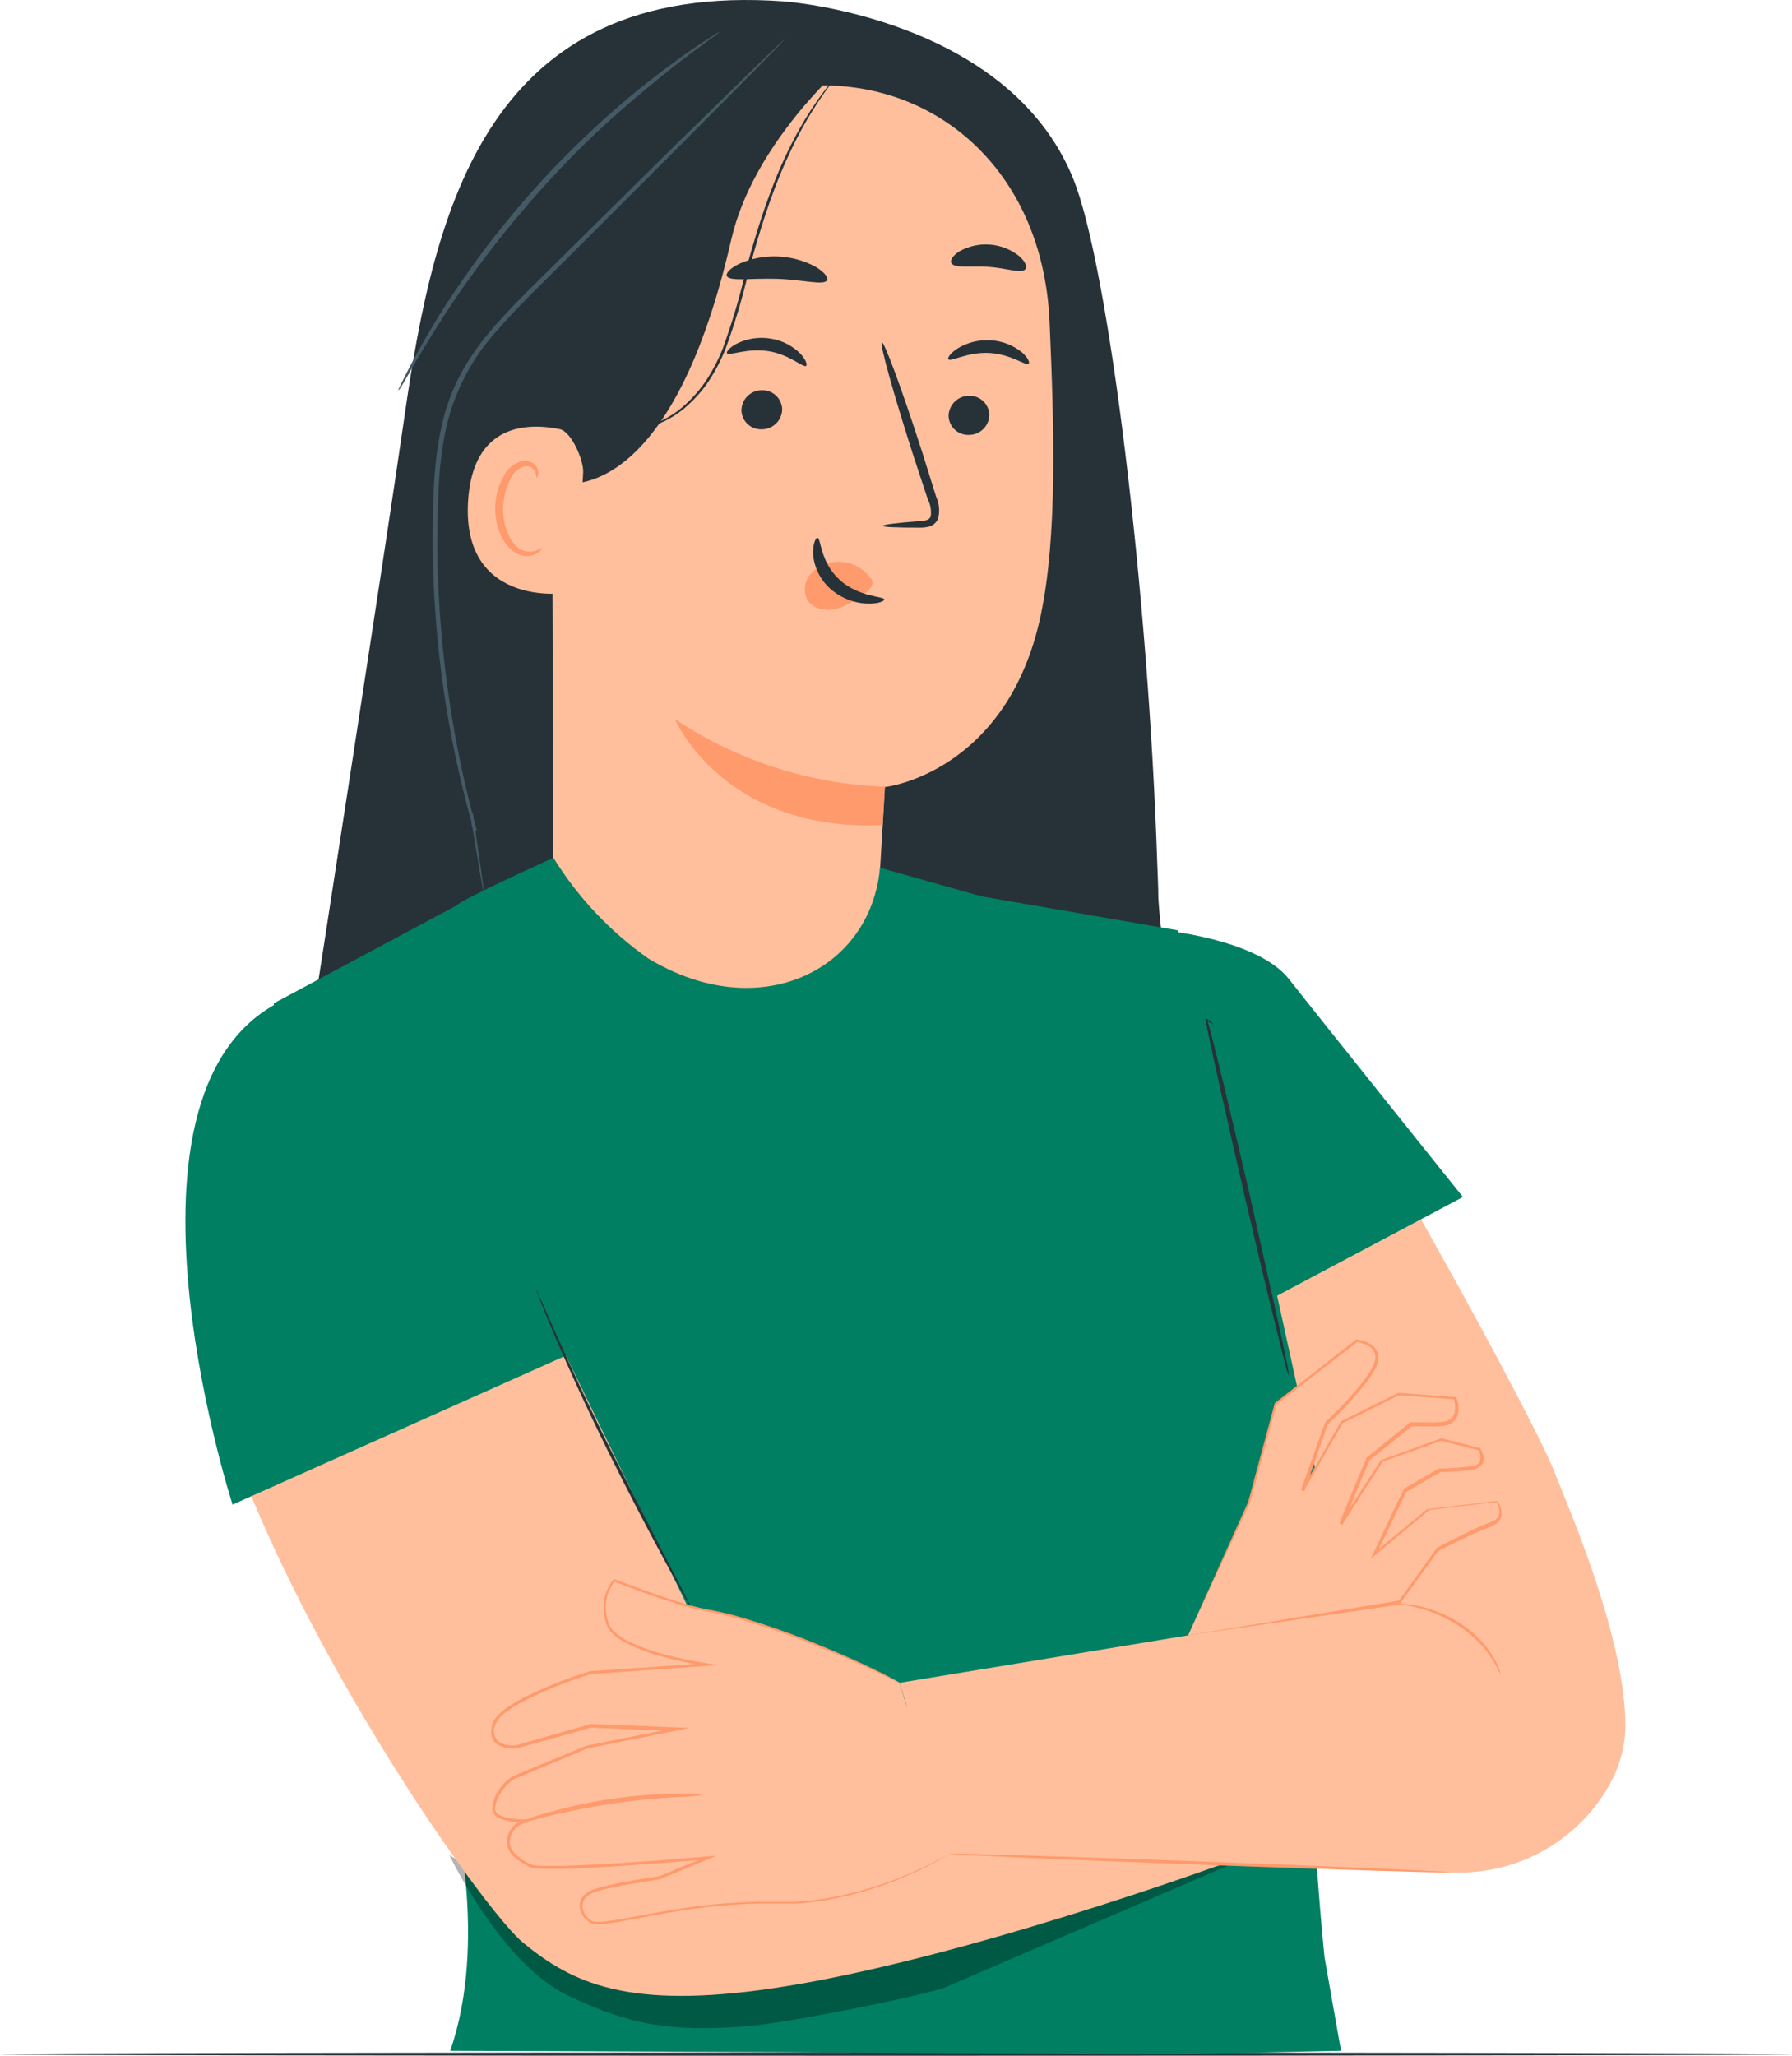 <svg width="375" height="430" viewBox="0 0 375 430" fill="none" xmlns="http://www.w3.org/2000/svg">
<path d="M4.16629e-06 429.684C4.16629e-06 429.483 83.953 429.311 187.492 429.311C291.03 429.311 375 429.483 375 429.684C375 429.885 291.063 430 187.5 430C83.937 430 4.16629e-06 429.899 4.16629e-06 429.684Z" fill="#263238"/>
<path d="M304.168 301.251C304.087 300.042 303.72 298.871 303.097 297.833C302.473 296.796 301.612 295.922 300.584 295.286C268.765 274.183 244.789 227.392 242.395 187.785C242.395 185.531 242.263 183.238 242.184 180.932C240.345 124.305 232.027 55.616 224.555 37.31C210.749 3.469 163.986 0.288 163.986 0.288C101.949 -4.153 90.88 43.62 84.638 87.137C80.75 114.191 65.74 210.849 65.74 210.849L77.166 215.263C90.589 255.149 120.807 287.412 160.151 302.258C171.577 306.566 181.31 308.303 185.807 304.591C203.943 323.062 226.374 336.727 251.084 344.357C261.095 347.419 271.595 349.46 282.03 348.479C288.788 347.843 295.929 345.603 299.976 340.115C301.728 337.737 302.77 334.909 302.979 331.96C303.188 329.011 302.557 326.064 301.158 323.461C299.759 320.858 297.651 318.708 295.079 317.261C292.507 315.814 289.577 315.13 286.632 315.288C288.973 307.613 304.446 309.853 304.168 301.251Z" fill="#263238"/>
<path d="M172.278 17.878L168.39 14.166L126.454 31.106C123.529 31.274 120.772 32.532 118.726 34.635C116.68 36.737 115.493 39.531 115.398 42.466L115.769 179.474C115.769 188.752 117.581 196.812 123.175 204.208L129.06 212.002C142.496 229.778 170.056 228.32 180.742 208.728C181.397 207.623 181.896 206.432 182.223 205.189C182.492 204.181 182.704 203.159 182.858 202.127C184.101 191.112 184.18 181.555 184.18 181.555C184.934 169.453 185.185 164.495 185.185 164.601C185.185 164.707 210.868 161.645 217.811 128.6C221.262 112.163 220.614 89.549 219.636 67.307C218.287 36.448 196.969 17.851 172.278 17.878Z" fill="#FFBF9D"/>
<path d="M163.682 85.705C163.637 86.819 163.16 87.87 162.352 88.636C161.544 89.401 160.469 89.819 159.357 89.801C158.813 89.819 158.27 89.727 157.761 89.531C157.252 89.334 156.788 89.037 156.396 88.658C156.004 88.278 155.692 87.824 155.478 87.321C155.264 86.819 155.153 86.278 155.152 85.732C155.197 84.617 155.674 83.564 156.481 82.796C157.289 82.029 158.364 81.608 159.476 81.623C160.021 81.609 160.564 81.704 161.072 81.902C161.58 82.1 162.043 82.399 162.435 82.779C162.826 83.159 163.138 83.614 163.352 84.116C163.567 84.618 163.679 85.159 163.682 85.705V85.705Z" fill="#263238"/>
<path d="M207.033 86.872C206.988 87.985 206.511 89.037 205.703 89.802C204.894 90.568 203.82 90.986 202.708 90.968C202.163 90.985 201.621 90.893 201.112 90.697C200.603 90.501 200.139 90.204 199.747 89.824C199.355 89.445 199.043 88.99 198.829 88.488C198.615 87.985 198.504 87.445 198.503 86.898C198.551 85.785 199.029 84.734 199.836 83.967C200.643 83.2 201.715 82.778 202.827 82.789C203.372 82.775 203.915 82.87 204.423 83.069C204.93 83.267 205.394 83.565 205.785 83.945C206.177 84.325 206.489 84.78 206.703 85.282C206.917 85.785 207.029 86.325 207.033 86.872V86.872Z" fill="#263238"/>
<path d="M215.245 76.082C214.69 76.612 211.582 74.054 206.993 73.829C202.404 73.603 198.926 75.751 198.463 75.154C198.225 74.889 198.82 73.921 200.328 72.914C202.384 71.644 204.78 71.038 207.191 71.177C209.603 71.273 211.921 72.142 213.803 73.656C215.086 74.756 215.562 75.817 215.245 76.082Z" fill="#263238"/>
<path d="M168.694 76.532C168.086 76.996 165.255 74.133 160.759 73.444C156.263 72.755 152.533 74.518 152.137 73.882C151.925 73.603 152.613 72.689 154.226 71.853C156.399 70.79 158.848 70.428 161.235 70.82C163.596 71.177 165.782 72.277 167.477 73.961C168.667 75.247 168.985 76.32 168.694 76.532Z" fill="#263238"/>
<path d="M184.722 109.989C184.722 109.737 187.592 109.379 192.234 109.021C193.411 109.021 194.535 108.783 194.773 107.988C194.934 106.782 194.722 105.556 194.165 104.475C193.199 101.572 192.208 98.537 191.15 95.355C186.971 82.391 184.021 71.747 184.537 71.588C185.053 71.429 188.875 81.795 193.041 94.772C194.046 97.962 195.002 101.015 195.91 103.931C196.572 105.387 196.703 107.029 196.281 108.571C196.09 108.976 195.811 109.332 195.462 109.612C195.114 109.893 194.706 110.089 194.271 110.188C193.615 110.33 192.944 110.388 192.274 110.36C187.605 110.373 184.722 110.254 184.722 109.989Z" fill="#263238"/>
<path d="M185.146 164.548C169.483 164.004 154.279 159.113 141.226 150.418C141.226 150.418 151.264 174.039 184.683 172.594L185.146 164.548Z" fill="#FF9A6C"/>
<path d="M182.223 120.978C181.408 119.832 180.315 118.914 179.046 118.311C177.778 117.708 176.377 117.439 174.976 117.531C173.959 117.568 172.959 117.811 172.038 118.246C171.118 118.681 170.295 119.299 169.62 120.063C168.969 120.799 168.558 121.717 168.445 122.694C168.331 123.67 168.52 124.659 168.985 125.524C170.136 127.34 172.701 127.871 174.923 127.354C177.124 126.692 179.173 125.602 180.953 124.146C181.468 123.784 181.915 123.336 182.276 122.82C182.455 122.575 182.558 122.281 182.572 121.977C182.586 121.673 182.511 121.372 182.355 121.11" fill="#FF9A6C"/>
<path d="M171.061 112.494C171.815 112.494 171.577 117.478 175.65 121.23C179.724 124.981 185.066 124.703 185.066 125.405C185.066 125.723 183.837 126.32 181.602 126.267C178.663 126.174 175.853 125.042 173.667 123.072C171.59 121.183 170.324 118.56 170.136 115.755C170.109 113.661 170.731 112.455 171.061 112.494Z" fill="#263238"/>
<path d="M173.085 58.611C172.45 59.778 168.006 58.492 162.584 58.32C157.162 58.147 152.626 58.929 152.097 57.723C151.859 57.14 152.785 56.093 154.742 55.152C157.286 54.038 160.049 53.522 162.822 53.641C165.596 53.761 168.305 54.513 170.744 55.841C172.529 56.928 173.376 58.055 173.085 58.611Z" fill="#263238"/>
<path d="M214.584 56.305C213.724 57.299 210.616 56.066 206.821 55.814C203.025 55.563 199.772 56.172 199.084 55.032C198.78 54.489 199.349 53.468 200.804 52.554C202.751 51.465 204.978 50.981 207.2 51.162C209.423 51.344 211.542 52.184 213.288 53.574C214.584 54.714 214.967 55.801 214.584 56.305Z" fill="#263238"/>
<path d="M116.245 100.922C116.245 100.922 139.732 108.253 153.023 50.128C157.572 30.245 175.955 14.166 175.955 14.166L168.496 11.926C168.496 11.926 122.209 25.009 121.389 25.592C120.569 26.175 109.765 49.571 109.765 49.571L116.245 100.922Z" fill="#263238"/>
<path d="M122.037 98.749C122.143 96.27 119.577 90.278 117.157 89.775C110.677 88.449 98.894 88.356 97.942 104.965C96.619 127.672 119.67 124.292 119.749 123.642C119.829 122.993 121.667 107.325 122.037 98.749Z" fill="#FFBF9D"/>
<path d="M113.309 114.642C113.216 114.562 112.899 114.894 112.224 115.159C111.26 115.508 110.199 115.47 109.262 115.053C106.921 114.045 105.123 110.122 105.295 106.026C105.353 104.074 105.841 102.159 106.723 100.419C106.965 99.733 107.368 99.115 107.897 98.617C108.426 98.119 109.067 97.755 109.765 97.555C110.225 97.458 110.704 97.526 111.12 97.746C111.535 97.966 111.861 98.326 112.039 98.762C112.304 99.424 112.132 99.862 112.251 99.915C112.37 99.968 112.767 99.557 112.634 98.59C112.54 98.018 112.256 97.495 111.828 97.105C111.225 96.603 110.454 96.352 109.672 96.402C108.732 96.537 107.842 96.91 107.085 97.485C106.329 98.06 105.731 98.819 105.348 99.69C104.279 101.606 103.689 103.752 103.628 105.946C103.509 110.533 105.599 114.947 108.826 116.073C109.424 116.289 110.064 116.365 110.696 116.296C111.329 116.227 111.937 116.015 112.476 115.676C113.243 115.185 113.388 114.681 113.309 114.642Z" fill="#FF9A6C"/>
<path d="M132.181 89.801C133.322 89.637 134.452 89.407 135.566 89.112C138.581 88.194 141.343 86.588 143.633 84.419C145.224 82.947 146.635 81.292 147.839 79.489C149.197 77.399 150.344 75.178 151.264 72.861C153.225 67.46 154.854 61.944 156.144 56.345C157.731 50.433 159.463 44.839 161.355 39.868C162.998 35.447 164.974 31.158 167.266 27.037C168.805 24.267 170.538 21.609 172.45 19.084C173.111 18.183 173.693 17.533 174.077 17.069C174.253 16.829 174.452 16.607 174.672 16.406C174.524 16.666 174.356 16.915 174.169 17.148C173.825 17.626 173.27 18.302 172.635 19.23C170.806 21.802 169.137 24.485 167.636 27.262C165.42 31.396 163.494 35.679 161.87 40.08C160.019 45.051 158.313 50.618 156.726 56.53C155.43 62.153 153.778 67.687 151.78 73.099C150.831 75.446 149.652 77.692 148.262 79.807C147.017 81.63 145.561 83.298 143.924 84.777C141.564 86.952 138.722 88.533 135.633 89.39C134.507 89.691 133.345 89.829 132.181 89.801Z" fill="#263238"/>
<path d="M101.208 186.685C101.104 186.324 101.025 185.956 100.97 185.584C100.825 184.789 100.639 183.715 100.401 182.363C99.912 179.447 99.224 175.298 98.365 170.036L98.907 169.956C99.026 170.778 99.145 171.693 99.277 172.607V172.528C99.423 172.833 99.595 173.177 99.753 173.549L99.185 173.747C95.731 161.795 93.302 149.569 91.924 137.202C91.045 129.35 90.582 121.456 90.536 113.555C90.615 105.257 90.536 96.442 92.771 87.641C93.678 84.033 95.066 80.564 96.897 77.328C98.698 74.219 100.797 71.293 103.165 68.593C107.768 63.291 112.727 58.664 117.263 54.118L141.504 30.152L158.022 14.047L162.531 9.712L163.721 8.599C163.845 8.46 163.987 8.339 164.145 8.241C164.045 8.402 163.925 8.549 163.787 8.678L162.677 9.858C161.619 10.932 160.151 12.43 158.299 14.338L142.072 30.682C135.169 37.562 126.996 45.74 117.911 54.82C113.388 59.393 108.442 64.006 103.906 69.269C99.078 74.579 95.594 80.976 93.749 87.919C91.581 96.535 91.607 105.31 91.514 113.581C91.546 121.446 91.988 129.304 92.837 137.123C94.157 149.455 96.475 161.659 99.767 173.615L99.198 173.827C99.039 173.456 98.881 173.111 98.748 172.793C98.629 171.852 98.51 170.937 98.418 170.142L98.96 170.062C99.714 175.364 100.282 179.513 100.745 182.43C100.917 183.755 101.063 184.882 101.168 185.677C101.212 186.011 101.225 186.348 101.208 186.685V186.685Z" fill="#455A64"/>
<path d="M83.315 81.715C83.401 81.376 83.535 81.05 83.712 80.748C84.069 80.045 84.505 79.157 85.034 78.097C86.185 75.79 87.997 72.516 90.324 68.553C92.652 64.59 95.72 59.977 99.291 55.019C102.861 50.062 107.08 44.826 111.775 39.563C116.47 34.301 121.283 29.595 125.793 25.473C130.303 21.351 134.574 17.878 138.264 15.094C141.954 12.31 144.995 10.15 147.164 8.771L149.677 7.167C149.956 6.958 150.263 6.788 150.589 6.664C150.355 6.922 150.088 7.149 149.796 7.34C149.148 7.817 148.354 8.387 147.402 9.103C145.299 10.587 142.324 12.827 138.714 15.73C135.103 18.633 130.924 22.119 126.441 26.229C121.958 30.338 117.356 34.99 112.648 40.292C107.94 45.594 103.8 50.751 100.164 55.629C96.527 60.507 93.485 65.067 91.052 68.977C88.618 72.887 86.701 76.082 85.458 78.335L83.963 80.907C83.778 81.2 83.561 81.471 83.315 81.715V81.715Z" fill="#455A64"/>
<path d="M113.573 264.732C112.981 264.029 112.459 263.27 112.013 262.465C111.061 260.981 109.699 258.82 107.953 256.196C103.461 249.343 98.605 242.736 93.406 236.405C88.26 230.041 82.433 224.263 76.028 219.173C73.286 217.18 70.438 215.335 67.499 213.646C68.382 213.904 69.237 214.251 70.051 214.68C71.029 215.131 71.974 215.65 72.881 216.231C74.114 216.945 75.306 217.728 76.452 218.577C83.053 223.566 89.014 229.354 94.199 235.809C99.453 242.162 104.273 248.862 108.627 255.864C110.294 258.515 111.563 260.769 112.41 262.32C112.871 263.086 113.261 263.894 113.573 264.732V264.732Z" fill="#263238"/>
<path d="M94.808 377.456L57.263 209.881L95.614 189.349C96.408 188.196 115.808 179.421 115.808 179.421C120.936 187.707 127.684 194.867 135.645 200.47C158.868 214.521 182.17 203.042 184.154 181.502L205.419 187.493L246.416 194.585C246.416 194.585 279.861 281.938 275.431 316.11C271 350.282 277.176 409.414 277.176 409.414L280.628 428.966L245.728 429.682H239.988L162.148 429.244L94.212 428.966C102.253 405.875 94.808 377.456 94.808 377.456Z" fill="#007F62"/>
<path d="M303.719 391.639C310.337 391.958 316.914 390.44 322.727 387.252C328.539 384.064 333.361 379.33 336.661 373.572C338.867 369.772 340.065 365.468 340.139 361.072C340.139 342.872 328.832 316.773 325.076 307.375C319.668 293.828 268.104 200.006 261.902 201.332C255.7 202.657 252.327 203.148 252.327 203.148L281.686 336.629L188.306 351.979L198.556 387.768L303.719 391.639Z" fill="#FFBF9D"/>
<path d="M306.139 250.377L258.688 275.562L243.004 194.532C243.004 194.532 263.105 196.348 269.744 204.805C276.383 213.262 306.139 250.377 306.139 250.377Z" fill="#007F62"/>
<path d="M248.624 342.064L261.413 314.228L266.993 293.655L283.987 280.4C283.987 280.4 289.621 281.063 287.875 285.45C286.13 289.838 277.586 297.725 277.586 297.725L272.561 311.789L280.734 297.499L292.636 291.587L304.446 292.462C304.446 292.462 306.628 297.764 301.153 297.937H295.255L286.288 305.174L280.681 318.761L289.132 305.612L301.603 301.171L309.537 303.199C309.537 303.199 311.719 306.712 307.792 307.176C303.864 307.64 301.179 307.613 301.179 307.613L293.972 311.815L287.624 325.15L298.786 316.004L313.214 314.281C313.214 314.281 315.621 317.767 311.891 319.079C308.083 320.654 304.357 322.424 300.73 324.381L292.702 335.502L248.624 342.064Z" fill="#FFBF9D"/>
<path d="M248.624 342.064L292.768 335.648H292.861V335.569L300.928 324.461L300.835 324.527C303.361 323.202 305.993 321.876 308.77 320.63C309.471 320.325 310.172 320.007 310.886 319.729C311.646 319.48 312.378 319.152 313.068 318.748C313.433 318.501 313.73 318.167 313.933 317.775C314.136 317.384 314.239 316.949 314.232 316.508C314.188 315.645 313.909 314.81 313.425 314.095L313.346 313.963H313.161L298.732 315.672H298.64L287.478 324.872L287.954 325.243L294.315 311.987L294.183 312.12L301.404 307.918H301.232C303.15 307.918 305.12 307.759 307.143 307.547C307.703 307.578 308.262 307.485 308.781 307.274C309.3 307.063 309.766 306.74 310.145 306.327C310.466 305.809 310.571 305.186 310.436 304.591C310.318 304.041 310.112 303.513 309.828 303.027V302.908H309.696L301.761 300.866H301.655H301.563L289.039 305.4H288.933V305.492L280.363 318.655L280.958 318.973L283.974 311.696C284.833 309.575 285.706 307.481 286.619 305.386L286.513 305.519L295.479 298.281L295.268 298.361H298.759C299.924 298.413 301.091 298.373 302.25 298.242C302.881 298.168 303.479 297.917 303.975 297.519C304.471 297.12 304.845 296.59 305.054 295.988C305.349 294.797 305.252 293.541 304.776 292.409V292.224H304.551L292.742 291.349H292.649H292.57L280.668 297.274H280.588V297.367L272.415 311.656L272.997 311.921L277.851 297.871L277.771 298.003C280.767 295.235 283.535 292.229 286.05 289.016C286.648 288.224 287.192 287.391 287.677 286.524C288.206 285.642 288.468 284.624 288.43 283.594C288.364 283.078 288.176 282.585 287.882 282.157C287.587 281.728 287.195 281.376 286.738 281.129C285.892 280.636 284.957 280.316 283.987 280.188H283.881H283.789L266.821 293.443H266.755V293.523L261.214 314.108L248.624 342.064L261.584 314.32L267.139 293.722L267.046 293.854L284.053 280.678H283.855C284.744 280.802 285.601 281.094 286.381 281.54C286.765 281.743 287.095 282.036 287.344 282.393C287.592 282.751 287.752 283.163 287.809 283.594C287.901 285.371 286.619 287.067 285.521 288.618C283.02 291.794 280.269 294.764 277.295 297.499V297.499V297.566L272.257 311.63L272.825 311.895L281.011 297.619L280.866 297.738L292.768 291.826H292.596L304.406 292.701L304.115 292.502C304.525 293.483 304.613 294.569 304.366 295.604C304.201 296.091 303.898 296.52 303.494 296.838C303.091 297.156 302.603 297.349 302.092 297.393C300.967 297.51 299.836 297.545 298.706 297.499H295.122L295.03 297.579L286.063 304.816H285.984V304.896L283.339 311.205C282.321 313.697 281.289 316.176 280.337 318.483L280.945 318.801L289.396 305.651L289.224 305.784L301.682 301.343H301.523L309.458 303.372L309.246 303.226C309.53 303.599 309.711 304.041 309.769 304.506C309.827 304.972 309.761 305.445 309.577 305.877C309.318 306.232 308.936 306.478 308.506 306.566C308.033 306.69 307.551 306.77 307.064 306.805C305.067 307.003 303.097 307.136 301.219 307.163H301.139H301.06L293.853 311.364H293.76V311.457L287.425 324.792L286.83 326.051L287.901 325.163L299.05 315.885H298.891L313.319 314.148L313.068 314.029C313.482 314.654 313.728 315.375 313.782 316.123C313.795 316.478 313.717 316.83 313.555 317.146C313.393 317.462 313.152 317.73 312.856 317.926C312.194 318.293 311.499 318.6 310.78 318.841C310.053 319.132 309.352 319.45 308.651 319.755C305.874 321.081 303.229 322.406 300.716 323.732L292.702 334.866L292.847 334.773L248.624 342.064Z" fill="#FF9A6C"/>
<g opacity="0.3">
<path d="M94.04 388.034C94.04 388.034 104.885 410.806 118.969 417.474C132.048 423.664 140.353 425.003 155.919 423.863C163.523 423.319 188.306 418.494 197.272 415.91L257.67 389.929L130.712 409.984L94.04 388.034Z" fill="black"/>
</g>
<path d="M63.055 218.193C63.055 218.193 40.335 210.12 39.899 261.166C39.462 312.213 99.185 397.882 109.421 406.313C119.657 414.743 131.242 420.416 161.936 415.856C200.433 410.143 255.713 389.942 255.713 389.942L221.897 358.421L153.261 355.319L97.466 240.356C97.466 240.356 82.099 215.966 63.055 218.193Z" fill="#FFBF9D"/>
<path d="M198.555 387.742C198.555 387.742 181.535 398.479 162.32 397.922C143.104 397.365 126.097 403.595 123.624 401.899C121.151 400.202 120.873 397.14 123.624 395.761C126.375 394.383 137.999 392.739 137.999 392.739L148.05 388.603C148.05 388.603 113.732 391.559 110.995 390.234C108.257 388.908 105.506 386.933 106.604 383.911C106.863 383.074 107.369 382.335 108.056 381.792C108.744 381.25 109.579 380.931 110.452 380.876C110.452 380.876 103.033 381.154 103.311 378.132C103.527 376.85 104.003 375.625 104.711 374.536C105.418 373.446 106.342 372.513 107.424 371.796C108.522 371.252 122.923 365.38 122.923 365.38L141.438 361.695L123.664 360.979L108.138 365.327C108.138 365.327 101.936 366.03 103.311 360.794C104.686 355.558 123.637 349.792 123.637 349.792L147.786 348.122C147.786 348.122 129.126 345.391 127.208 339.612C125.291 333.832 128.531 330.532 128.531 330.532C128.531 330.532 141.755 335.768 148.024 336.868C154.292 337.968 162.016 340.433 172.172 344.569C177.672 346.748 183.049 349.226 188.28 351.992" fill="#FFBF9D"/>
<path d="M188.306 351.979L187.328 351.422C186.679 351.064 185.701 350.547 184.405 349.898C181.76 348.572 177.951 346.783 172.873 344.675C166.713 342.063 160.402 339.823 153.975 337.968C152.097 337.464 150.113 337 148.05 336.642C145.951 336.226 143.88 335.682 141.848 335.012C137.629 333.686 133.225 332.096 128.623 330.306H128.464L128.359 330.426C127.527 331.427 126.923 332.598 126.587 333.857C126.252 335.116 126.193 336.432 126.414 337.716L126.613 338.697L126.877 339.665C127.103 340.327 127.469 340.933 127.949 341.441C128.926 342.417 130.062 343.219 131.308 343.814C133.848 345.038 136.507 345.998 139.242 346.677C142.048 347.428 144.891 348.03 147.759 348.479V347.896L123.598 349.54H123.532C118.544 351.058 113.699 353.009 109.05 355.372C107.863 356.004 106.722 356.722 105.638 357.52C105.083 357.937 104.565 358.403 104.091 358.911C103.584 359.431 103.204 360.062 102.98 360.754C102.783 361.456 102.738 362.193 102.848 362.915C102.903 363.292 103.031 363.655 103.226 363.983C103.421 364.311 103.679 364.596 103.985 364.823C105.234 365.582 106.702 365.895 108.151 365.711V365.711L123.69 361.377H123.584L141.358 362.093V361.417L128.134 364.068L122.844 365.115H122.778L107.344 371.517C106.117 372.259 105.088 373.287 104.342 374.513C103.518 375.678 103.057 377.062 103.02 378.49C103.08 378.88 103.24 379.249 103.483 379.56C103.726 379.871 104.045 380.114 104.409 380.266C105.038 380.581 105.711 380.8 106.406 380.915C107.748 381.166 109.114 381.273 110.479 381.233V380.557C109.866 380.588 109.267 380.744 108.716 381.016C108.166 381.287 107.677 381.668 107.278 382.135C106.481 383.047 106.047 384.222 106.062 385.435C106.121 386.032 106.297 386.611 106.581 387.139C106.865 387.667 107.25 388.133 107.715 388.511C108.568 389.251 109.515 389.875 110.532 390.366C110.793 390.525 111.079 390.637 111.378 390.698C111.656 390.763 111.939 390.802 112.224 390.817C112.78 390.883 113.335 390.897 113.877 390.91C114.975 390.91 116.06 390.91 117.144 390.91C119.313 390.91 121.455 390.777 123.571 390.671C132.035 390.234 140.181 389.558 148.116 388.908L147.971 388.312L137.933 392.448C134.23 393.004 130.633 393.601 127.129 394.396C126.256 394.608 125.383 394.82 124.484 395.112C123.584 395.354 122.766 395.834 122.116 396.504C121.799 396.86 121.565 397.283 121.433 397.742C121.3 398.201 121.271 398.683 121.349 399.155C121.525 400.067 121.989 400.899 122.672 401.527C122.83 401.684 122.998 401.83 123.174 401.965C123.361 402.12 123.571 402.245 123.796 402.336C124.226 402.458 124.672 402.511 125.118 402.495C125.965 402.482 126.809 402.406 127.644 402.27C129.297 402.044 130.898 401.726 132.485 401.435C135.645 400.838 138.727 400.255 141.742 399.778C147.313 398.845 152.943 398.309 158.59 398.174C159.913 398.174 161.235 398.174 162.439 398.174C163.642 398.174 164.938 398.174 166.142 398.174C167.345 398.174 168.522 398.015 169.673 397.895L172.992 397.432C179.646 396.242 186.113 394.169 192.221 391.268C194.337 390.26 195.91 389.412 196.955 388.816C198 388.219 198.516 387.848 198.516 387.848C198.375 387.916 198.238 387.991 198.106 388.073L196.915 388.723C195.844 389.293 194.27 390.128 192.141 391.095C186.028 393.921 179.573 395.935 172.939 397.087L169.633 397.524C168.496 397.644 167.319 397.697 166.128 397.789C164.938 397.882 163.708 397.789 162.452 397.789C161.195 397.789 159.899 397.789 158.59 397.789C152.918 397.898 147.261 398.416 141.663 399.34C138.661 399.804 135.579 400.374 132.405 400.971C130.818 401.262 129.218 401.567 127.591 401.793C126.777 401.916 125.955 401.987 125.132 402.005C124.739 402.012 124.347 401.963 123.968 401.859C123.625 401.691 123.316 401.462 123.055 401.183C122.471 400.629 122.073 399.906 121.918 399.115C121.857 398.725 121.883 398.326 121.995 397.948C122.107 397.57 122.302 397.221 122.566 396.928C123.152 396.332 123.888 395.906 124.695 395.695C125.515 395.417 126.375 395.218 127.234 395.006C130.699 394.224 134.31 393.68 137.986 393.097H138.065L148.116 388.908L149.968 388.153L147.971 388.312C140.129 388.975 131.942 389.637 123.465 390.048C121.349 390.154 119.207 390.247 117.051 390.287C115.98 390.287 114.896 390.287 113.825 390.287C113.282 390.287 112.74 390.287 112.211 390.207C111.954 390.182 111.697 390.142 111.444 390.088C111.205 390.042 110.976 389.952 110.77 389.823C109.819 389.347 108.93 388.755 108.125 388.06C107.721 387.736 107.385 387.335 107.137 386.88C106.89 386.425 106.735 385.925 106.683 385.409C106.687 384.365 107.067 383.357 107.754 382.572C108.086 382.187 108.491 381.872 108.945 381.645C109.399 381.417 109.893 381.282 110.399 381.247V380.571C109.07 380.605 107.741 380.503 106.432 380.266C105.802 380.164 105.191 379.968 104.62 379.683C104.358 379.579 104.125 379.41 103.945 379.192C103.765 378.974 103.642 378.714 103.589 378.437C103.67 377.139 104.13 375.895 104.911 374.858C105.599 373.739 106.536 372.796 107.649 372.101L122.989 365.698L128.279 364.651L141.504 362L144.347 361.43L141.451 361.311L123.677 360.608H123.571L108.032 365.049C106.748 365.226 105.442 364.96 104.329 364.293C103.875 363.879 103.56 363.335 103.425 362.735C103.29 362.135 103.342 361.508 103.575 360.94C104.074 359.762 104.912 358.761 105.982 358.063C107.033 357.28 108.143 356.58 109.302 355.969C113.91 353.616 118.716 351.674 123.664 350.163H123.584L147.746 348.479L150.391 348.294L147.746 347.883C144.901 347.439 142.081 346.85 139.295 346.12C136.617 345.444 134.012 344.503 131.519 343.31C130.332 342.746 129.246 341.989 128.306 341.07C127.878 340.614 127.553 340.072 127.353 339.479L127.076 338.564L126.904 337.623C126.688 336.421 126.734 335.185 127.04 334.002C127.346 332.819 127.904 331.716 128.676 330.77H128.398C133 332.547 137.404 334.137 141.623 335.449C143.68 336.108 145.773 336.648 147.891 337.067C149.941 337.425 151.859 337.875 153.79 338.392C160.213 340.214 166.52 342.428 172.675 345.02C177.766 347.074 181.641 348.864 184.246 350.11L187.208 351.568L188.306 351.979Z" fill="#FF9A6C"/>
<path d="M147.165 375.441C145.255 375.724 143.329 375.875 141.399 375.892C137.854 376.104 132.948 376.515 127.592 377.336C122.236 378.158 117.422 379.205 113.971 380.054C112.127 380.632 110.244 381.075 108.337 381.379C110.071 380.521 111.894 379.854 113.772 379.391C118.25 378.061 122.815 377.042 127.433 376.342C132.048 375.642 136.705 375.257 141.372 375.189C143.306 375.058 145.249 375.142 147.165 375.441V375.441Z" fill="#FF9A6C"/>
<path d="M267.483 276.543C268.197 279.87 268.805 282.64 269.228 284.761C269.479 285.757 269.647 286.773 269.731 287.796C269.341 286.841 269.04 285.851 268.832 284.841C268.303 282.746 267.615 280.002 266.782 276.715C265.076 269.835 262.814 260.318 260.368 249.78C256.4 232.548 253.107 217.874 252.261 213.315V212.957L252.552 213.156C253.066 213.464 253.545 213.829 253.98 214.242C253.423 214.021 252.891 213.741 252.393 213.407L252.618 213.248C253.941 217.702 257.419 232.27 261.439 249.555" fill="#263238"/>
<path d="M125.37 280.453L48.667 314.718C48.667 314.718 18.898 222.633 62.751 207.8L84.744 212.957L125.37 280.453Z" fill="#007F62"/>
<path d="M198.556 387.742C198.556 387.941 222.082 388.961 251.124 390.035C280.165 391.109 303.719 391.825 303.719 391.639C303.719 391.453 280.192 390.419 251.15 389.346C222.109 388.272 198.556 387.583 198.556 387.742Z" fill="#FF9A6C"/>
<path d="M292.715 335.423C292.715 335.542 294.223 335.688 296.59 336.271C299.663 337.057 302.589 338.337 305.252 340.062C307.935 341.788 310.239 344.043 312.023 346.69C313.346 348.718 313.862 350.176 313.981 350.136C313.946 349.776 313.857 349.423 313.716 349.089C313.37 348.161 312.926 347.273 312.394 346.438C310.679 343.66 308.354 341.312 305.596 339.572C302.871 337.794 299.839 336.54 296.656 335.874C295.695 335.687 294.724 335.558 293.747 335.489C293.41 335.406 293.06 335.384 292.715 335.423Z" fill="#FF9A6C"/>
<path d="M112.145 269.517C112.185 269.77 112.261 270.016 112.37 270.246L113.137 272.261C113.812 273.998 114.843 276.503 116.152 279.591C118.797 285.755 122.606 294.172 127.129 303.332C131.652 312.491 135.976 320.683 139.163 326.568C140.75 329.511 142.06 331.871 142.985 333.514L144.057 335.383C144.17 335.606 144.307 335.814 144.467 336.006C144.397 335.766 144.3 335.534 144.176 335.317L143.223 333.382C142.311 331.632 141.094 329.246 139.587 326.343C136.518 320.391 132.273 312.186 127.684 303.027C123.095 293.867 119.273 285.503 116.536 279.393L113.322 272.155L112.423 270.193C112.353 269.96 112.26 269.733 112.145 269.517V269.517Z" fill="#263238"/>
</svg>
